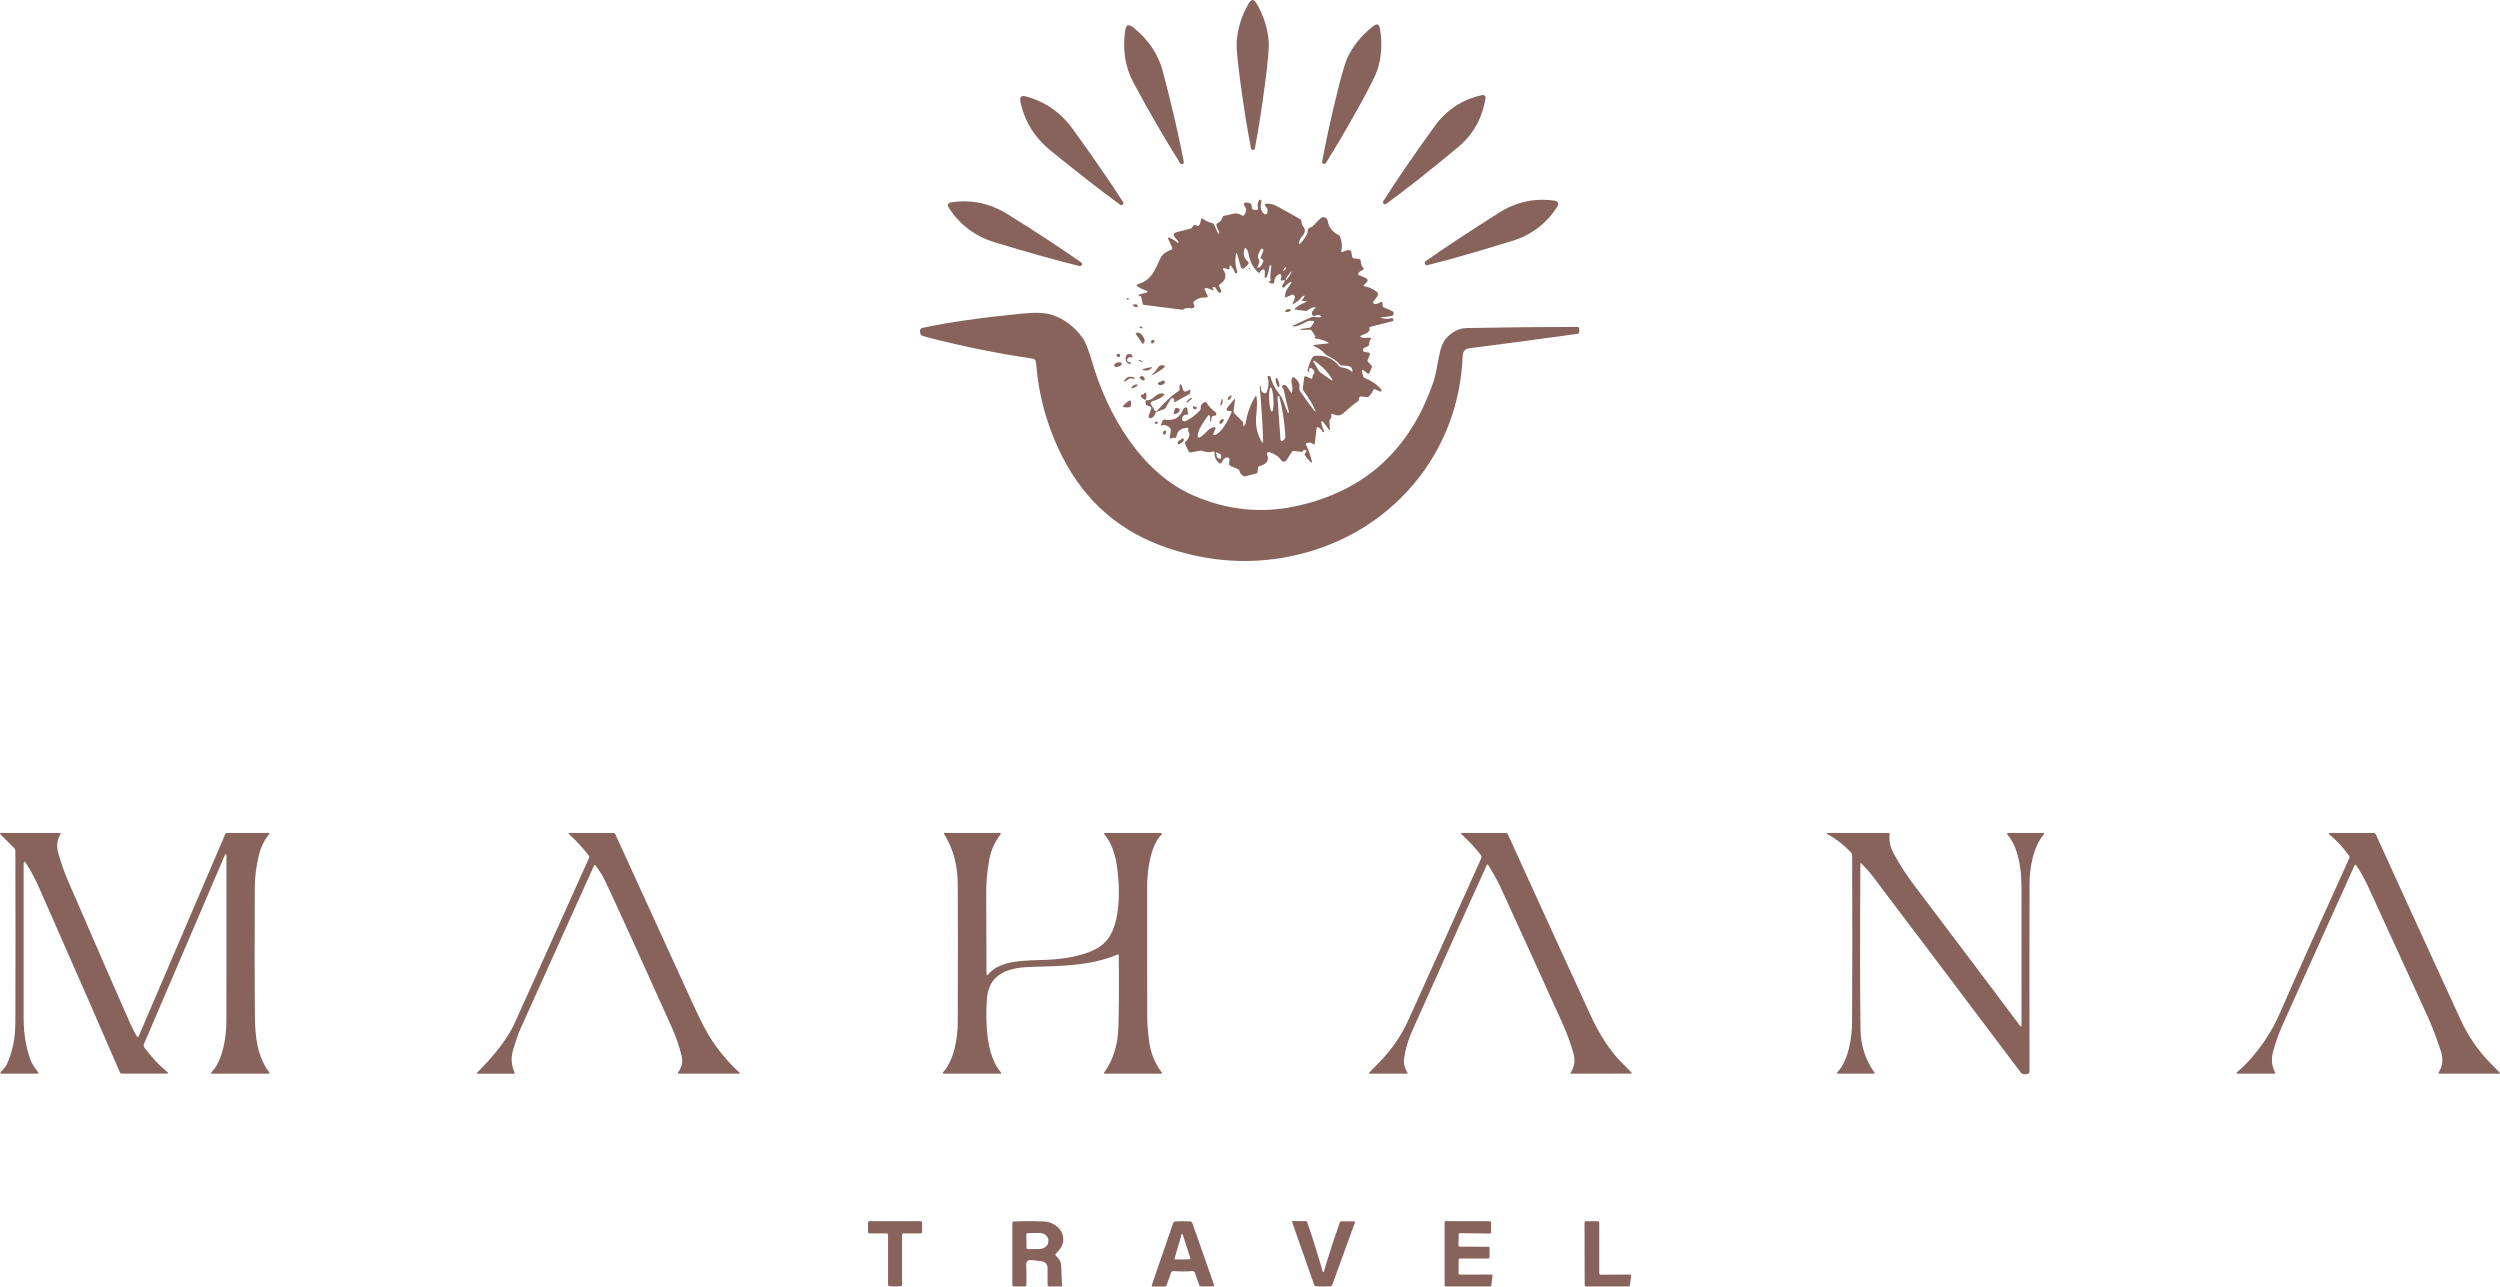 <svg xmlns="http://www.w3.org/2000/svg" id="Livello_2" viewBox="0 0 864.8 445.05"><g id="Livello_1-2"><path d="M433.3,0c.47,0,.98.49,1.54,1.48,2.43,4.27,3.78,8.68,4.05,13.23.11,1.9-.28,6.39-1.19,13.46-1.12,8.71-2.33,16.46-3.62,23.23-.05.3-.27.45-.65.45s-.61-.15-.66-.45c-1.33-6.77-2.57-14.5-3.73-23.21-.94-7.07-1.36-11.55-1.26-13.45.25-4.56,1.58-8.98,3.99-13.25.55-.99,1.06-1.49,1.53-1.49Z" style="fill:#87635c;"></path><path d="M476.6,8.47c.38.15.65.73.81,1.74.79,4.99.46,9.7-.99,14.13-.59,1.8-2.66,5.92-6.22,12.35-4.15,7.49-8.01,14.07-11.59,19.74-.17.27-.44.34-.8.2-.37-.15-.52-.38-.46-.69,1.2-6.59,2.81-14.05,4.84-22.38,1.74-7.14,3-11.57,3.79-13.29,1.93-4.24,4.88-7.93,8.84-11.07.81-.64,1.4-.88,1.78-.73Z" style="fill:#87635c;"></path><path d="M409.07,56.76c-.35.14-.62.05-.83-.28-5.3-8.4-10.68-17.69-16.14-27.87-2.85-5.31-3.82-11.23-2.92-17.78.17-1.19.48-1.88.93-2.06s1.15.11,2.09.87c5.13,4.16,8.47,9.15,10.02,14.97,2.97,11.16,5.4,21.62,7.27,31.38.07.37-.07.63-.42.77Z" style="fill:#87635c;"></path><path d="M513.57,33.11c.23.22.34.42.32.59-1.01,7.05-4.23,12.83-9.67,17.35-10,8.3-18.25,14.8-24.74,19.49-.3.21-.59.19-.86-.06-.27-.26-.31-.55-.12-.86,4.25-6.79,10.18-15.45,17.79-25.98,4.15-5.73,9.7-9.34,16.67-10.81.17-.03.38.06.61.28Z" style="fill:#87635c;"></path><path d="M388.37,70.75c-.28.26-.55.3-.8.12-6.11-4.41-14.17-10.68-24.18-18.81-5.56-4.51-9.04-10.18-10.43-17.01-.15-.74-.07-1.26.25-1.56.32-.31.85-.36,1.58-.16,6.73,1.79,12.19,5.59,16.37,11.4,7.54,10.46,13.33,18.87,17.38,25.23.16.26.1.52-.17.79Z" style="fill:#87635c;"></path><path d="M439.51,97.22c-.14-1.53-.04-3.22.29-5.05.03-.12-.02-.21-.14-.26l-.3-.13c-.06-.02-.13,0-.15.07,0,0,0,.01,0,.02-.22,1.28-.52,2.52-.9,3.72-.02.07-.13.19-.34.38-.37.32-.54.23-.51-.28l.07-1.22c.07-1.41-.4-1.66-1.43-.73-.04.03-.13.17-.27.4-.17.28-.37.31-.61.09-1.81-1.63-2.97-3.97-3.47-7.03-.05-.33-.27-.73-.66-1.2-.29-.36-.5-.32-.62.13-.51,1.87-.1,3.32,1.22,4.35.27.21.32.61.1.89-.02.02-.03.04-.05.06l-1.31,1.32c-.28.28-.73.27-1,0-.08-.08-.14-.18-.18-.3l-1.3-4.55c-.17-.59-.3-.57-.41.04-.37,2.11-.21,4.17.48,6.16.02.05,0,.1-.03.14l-.23.23c-.24.24-.42.2-.54-.12-.32-.87-.78-1.64-1.39-2.33-.34-.38-.51-.32-.51.19v.52c0,.48-.21.62-.64.41-.49-.25-.9-.37-1.21-.36-.45,0-.55.2-.3.57,1.29,1.91.89,3.57-1.2,4.97-.29.19-.36.45-.22.76l.69,1.51c.12.25.05.44-.2.55l-.26.11c-.14.07-.3.03-.4-.08-.39-.43-.75-.96-1.08-1.57-.09-.16-.22-.27-.39-.32-.16-.05-.28-.06-.35-.05-.27.03-.35.17-.24.42l.15.31c.21.47.09.6-.38.37-1.03-.51-1.76-.73-2.18-.67-.38.06-.49.26-.33.61l.95,2.08c.17.39-.08.56-.76.53-1.63-.02-2.94.44-3.91,1.39-.26.25-.31.54-.16.86l.26.58c.18.37-.15.76-.72.89-.19.04-.39.05-.59.02-1.07-.15-1.82-.06-2.25.29-.22.18-.47.25-.74.22l-13.44-1.72s-.08-.04-.08-.08c-.35-1.81-.57-2.74-.68-2.78-1.07-.35-1.05-.63.08-.86.66-.13,1.14-.25,1.45-.34,1.01-.32,1-.64-.01-.96-.99-.31-1.91-.76-2.76-1.36-.18-.13-.23-.39-.1-.57.05-.08.14-.13.23-.16,4.97-1.39,5.92-5.01,7.98-9.21.51-1.05,1.74-1.97,3.69-2.76.25-.1.37-.39.27-.63,0,0,0-.01,0-.02l-1.42-3.11c-.17-.37-.06-.49.32-.37.89.29,1.92.91,3.1,1.86.02.02.04.02.05,0l.12-.28c.04-.1.03-.19-.04-.26l-1.09-1.26c-.86-.99-.65-1.65.62-1.98l4.63-1.19c.32-.08.58-.29.73-.58.39-.75.86-.91,1.42-.48.32.25.6.21.85-.11.32-.41.55-1.08.68-2,.06-.43.26-.51.6-.24.82.65,1.89,1.14,3.21,1.48.34.09.58.29.72.6l1.35,2.97c.1.21.2.21.29,0l.14-.34s0-.03,0-.04c-.41-.71-.74-1.5-.99-2.39-.09-.34.02-.58.34-.73.85-.37,1.44-1.06,1.77-2.07.11-.33.34-.52.69-.56,2.04-.22,3.98-1.54,5.99-.08.27.2.52.17.74-.09.87-1.03.98-2.03.33-2.98-.69-1.01-.42-1.47.8-1.38,1.11.09,1.63.61,1.55,1.57-.03.35.16.68.47.83.39.18.83.22,1.33.13.27-.05.44-.31.39-.58,0-.02,0-.03-.01-.05-.25-.88-.18-1.7.23-2.46.18-.34.39-.47.63-.39.07.03.14.08.22.15.12.11.16.25.11.42-.53,1.79-.24,3.21.87,4.27.28.27.72.25.99-.03.1-.1.16-.24.19-.38.14-.91.05-1.52-.28-1.83-.97-.9-.79-1.32.55-1.27,1.05.03,2.08.34,3.11.91,2.83,1.58,5.46,3.04,7.87,4.38.31.17.48.43.51.78.07.86.33,1.55.78,2.06.68.77.51,2.07-.38,2.97-.7.71-1.1,1.51-1.21,2.4-.07.51.08.58.45.22.9-.9,1.66-1.93,2.29-3.1.15-.29.23-.61.22-.95-.03-.84.41-1.37,1.33-1.58.12-.03.23-.09.31-.18l2.81-2.81c.57-.57,1.51-.57,2.08,0,.22.22.36.5.41.81.35,2.21,1.61,3.86,3.78,4.95.27.13.47.37.56.65.62,1.87.76,3.41.41,4.64-.17.57.02.73.56.48,1.95-.92,2.93-.7,2.96.67,0,.03.08.4.23,1.11.07.3.25.47.56.51l1.75.22c.43.05.65.3.64.73-.01.82.26,1.58.82,2.29.31.39.24.68-.23.87-.68.27-1.15.6-1.4.99-.21.32-.14.55.21.7l2.46,1.05c.42.18.61.67.43,1.09-.04.1-.1.18-.17.25l-.91.91c-.33.33-.27.54.2.61,1.4.21,2.76.82,4.09,1.84.49.38.6,1.08.23,1.58l-1.32,1.82c-.27.37-.19.63.23.8.44.18,1.13,0,2.08-.52.56-.31.84-.14.84.49v.56c0,.35.16.59.47.72l2.82,1.21c.35.15.53.42.54.8.01.55-.32.87-1,.98-1.16.17-2.1.28-2.81.31-.77.03-.79.17-.06.41.99.33,2.04.32,3.15-.03.23-.07.4,0,.5.23l.15.33c.08.17,0,.36-.16.44-.02,0-.04.02-.06.02l-7.74,1.98c-.33.08-.44.28-.35.61.23.78-.48,1.47-2.11,2.06-1.41.51-1.37.9.1,1.18.05.01.79-.01,2.2-.07.45-.02.53.14.24.49-.37.43-.55.99-.55,1.68,0,.38-.18.65-.53.81l-1.12.51c-.37.17-.54.45-.49.86.05.47.66.71,1.82.72.33,0,.6.27.6.6,0,.08-.02.16-.05.24l-.7,1.63c-.15.35-.09.65.17.92l1.06,1.06c.21.2.27.51.15.78l-.76,1.76c-.18.43-.45.5-.82.21-.87-.7-1.33-1.06-1.39-1.07-.35-.1-.48.03-.4.39l.36,1.59c.09.38.31.64.66.79,2.37.97,4.21,2.24,5.52,3.81.13.15.19.31.19.47,0,.37-.17.48-.5.33l-1.68-.72c-.39-.17-.64-.04-.74.37-.14.57-.62,1.26-1.45,2.07-.21.2-.46.28-.75.25l-1.84-.24c-.35-.04-.58.1-.71.42-.09.22-.14.44-.15.66-.02.35-.19.6-.5.75-.55.26-2.23,1.63-5.06,4.12-.86.75-2.03.79-3.5.11-.41-.19-.57-.07-.48.38.11.55,0,1.01-.34,1.38-.23.25-.34.55-.31.9l.18,2.58c.04.55-.09.6-.4.14-.75-1.13-1.36-1.95-1.83-2.46-.64-.7-.88-.58-.71.35.15.89.48,1.84.99,2.86.01.02,0,.04-.02.05l-.24.11c-.15.07-.26.03-.33-.12-.33-.74-.85-1.27-1.56-1.59-.28-.13-.44-.04-.48.27l-.69,5.4c-.05.37-.21.44-.5.19-.61-.55-1.36-.67-2.23-.36-.35.13-.43.35-.25.67.57,1.01,1.21,2.73,1.9,5.16.31,1.06.08,1.19-.67.38-.7-.74-1.23-1.4-1.6-1.97-.16-.25-.12-.57.08-.77l.29-.29c.17-.16.17-.43,0-.59,0,0-.02-.02-.03-.03-.08-.07-.17-.13-.28-.17-.25-.09-.46-.05-.63.1-.09.09-.16.18-.19.29-.05.18-.23.29-.41.27l-2.54-.33c-.38-.05-.68.09-.89.41l-1.79,2.75c-.34.53-1.03.7-1.53.4-.13-.08-.24-.19-.32-.32-.81-1.27-2.16-2.21-4.06-2.84-.34-.11-.71.07-.82.41-.05.15-.04.31.01.45.81,1.97-.08,3.31-2.65,4-.25.07-.44.29-.48.55l-.18,1.46c-.04.29-.2.47-.48.54l-3.71.95c-.21.05-.44.03-.64-.07-.77-.37-1.23-.98-1.4-1.81-.05-.24-.22-.45-.45-.55l-2.58-1.11c-.45-.19-.64-.53-.58-1.02l.15-1.18c.05-.39-.11-.62-.5-.71-.87-.18-1.58.32-2.13,1.5-.29.62-.67.69-1.16.22-1.01-.96-1.47-2.06-1.39-3.31.03-.45-.18-.61-.61-.5-1.27.34-2.52.25-3.73-.28-.16-.06-.35-.08-.56-.04l-3.28.59c-.41.07-.69-.08-.86-.45l-1.18-2.59c-.14-.31-.06-.56.23-.73.62-.37,1.05-1.11,1.28-2.22.07-.3.02-.58-.15-.84-.24-.39-.32-.76-.23-1.13.09-.39-.06-.57-.46-.54-2.21.15-3.43,1.2-3.66,3.15-.03.23-.16.33-.39.31-.56-.06-1.1.03-1.62.26-.21.09-.3.03-.27-.2l.34-2.66c.04-.34-.08-.67-.34-.89-1.01-.85-1.86-1.13-2.53-.84-.47.21-.61.08-.44-.37l.46-1.2c.12-.32.35-.45.69-.39,3.18.56,5.34-.64,6.49-3.59.17-.43.49-.62.96-.59.36.03.52.22.47.57-.05.33.04.81.25,1.43.1.3,0,.45-.32.44-1.03,0-1.63.44-1.81,1.33-.09.46.21.91.66,1,.16.03.33.02.49-.05,1.61-.67,3.28-1.88,4.99-3.61.25-.25.36-.54.33-.88-.06-.87.37-1.56,1.28-2.05.32-.17.57-.11.76.2.69,1.11,1.73,2.2,3.13,3.27.13.1.22.31.25.62.03.35-.13.53-.48.54-.98.02-1.4.56-1.25,1.62.02.15,0,.27-.04.35-.05.07-.12.13-.21.16-.09.03-.14,0-.14-.1-.01-1.11-.07-1.76-.18-1.95-.19-.33-.4-.34-.61-.05-1.84,2.55-2.91,4.34-3.22,5.35-.75,2.52-.16,2.9,1.77,1.15.7-.63,1.96-2.31,3.52-2.53.53-.07.7.14.49.63l-.65,1.51c-.21.48-.06.66.45.54,2.39-.58,5.07-5.86,5.8-7.89.11-.29,0-.43-.3-.42-.21,0-.35,0-.4,0-1.11-.01-1.3-.47-.57-1.36l2.05-2.51c.33-.41.47-.35.4.18l-.44,3.47c-.07.49.08.91.43,1.26l2.7,2.7c.13.13.19.3.17.48l-.09.7c-.05.35.07.42.36.21.31-.23.5-.53.56-.88.6-3.55,1.72-6.62,3.35-9.21.22-.34.36-.31.43.09.21,1.32.22,2.87.05,4.65-.21,2.28-.29,3.82-.22,4.62.19,2.23.78,4.23,1.78,5.98.49.86.71.8.68-.19-.22-5.94-.61-12.18-1.18-18.71,0-.07.05-.11.15-.12.13-.02.2.04.19.19-.07,1.25.36,2.02,1.31,2.32.33.1.56,0,.7-.32.73-1.71.87-3.46.4-5.24-.07-.31.04-.44.35-.4l.35.05c.13.01.21.08.24.2.55,2.06,1.45,3.88,2.68,5.45.96,1.22,1.6,2.33,1.92,3.33.29.89.77,2.12,1.42,3.67.07.15.15.16.24.03l.16-.21s.02-.03.01-.05c-.8-3.03-1.38-5.51-1.73-7.42-.05-.28-.15-.53-.3-.74-.08-.11-.17-.23-.28-.37-.17-.23-.15-.44.08-.63.46-.37.92-.3,1.37.22.3.35.8,1.04,1.49,2.09.23.33.37.3.44-.09.18-.95.13-1.95-.14-3-.17-.67-.11-1.29.2-1.84.18-.32.42-.37.71-.15,1.43,1.06,2.01,2.27,1.74,3.64-.07.33,0,.63.18.92,1.65,2.47,3.17,4.58,4.56,6.35,1,1.28,1.15,1.19.45-.27-.95-1.97-2.18-3.98-3.71-6.02-.23-.3-.31-.64-.26-1.01l.47-3.71c.03-.22.24-.38.46-.35.04,0,.07.02.1.03l1.96.84c.1.04.22-.01.26-.12,0-.02.01-.04.01-.05.07-.8.22-1.29.47-1.47.24-.17.32-.4.25-.69-.11-.47-.43-.89-.94-1.25-.27-.19-.63-.13-.82.14-.02.03-.04.07-.06.1-.07.17-.07.36,0,.57.19.57.12.68-.21.33-.07-.08-.15-.13-.23-.14-.11-.03-.15-.09-.12-.2.43-1.93,1.02-3.48,1.75-4.64.18-.29.44-.46.78-.49,3.39-.37,6.21.81,8.45,3.56.22.27.5.42.85.44,1.21.09,2.34.53,3.37,1.33.34.27.47.19.4-.24-.36-2.07-2.31-1.58-3.71-1.76-.33-.04-.63-.2-.84-.46-.69-.85-1.57-1.55-2.63-2.1-1.41-.73-2.28-1.3-2.63-1.72-.76-.91-1.84-1.66-3.23-2.26-.72-.31-.71-.51.04-.6l4.26-.48c.55-.07.56-.23.03-.5-1.3-.65-2.71-1.08-4.22-1.27-.23-.03-.28-.14-.16-.33.03-.04.09-.13.19-.28.04-.07.04-.12,0-.17l-1.18-1.81c-.16-.25-.46-.4-.78-.39l-2.89.04c-.15,0-.26-.03-.32-.1h0c-.1-.12-.08-.19.06-.21l2.99-.39c.35-.05.62-.21.79-.49l.84-1.34c.19-.31.1-.5-.28-.57-.11-.02-.46-.03-1.06-.03-.35,0-.66.06-.93.21-1.45.77-2.62,1.3-3.53,1.57-.35.11-.75.16-1.19.16-.59,0-.62-.11-.08-.36l6.26-2.85c.19-.09.4-.13.62-.1,1.19.14,1.97.18,2.33.12.53-.09.58-.26.15-.52-.54-.33-1.18-.32-1.92.05-.27.14-.61.07-.81-.17-.54-.64-.3-1.4.73-2.28.44-.38.37-.55-.21-.5-.66.05-1.36.36-2.09.94-.31.24-.65.33-1.03.28l-3.32-.42c-.37-.05-.42-.19-.13-.43,1.08-.9,2.26-1.6,3.54-2.09.52-.2.5-.35-.05-.45-.31-.05-.57-.07-.8-.04-.47.05-.54-.1-.21-.44.27-.29.49-.6.67-.93.25-.46.14-.58-.33-.35-.43.22-.75.5-.96.84-.19.31-.39.54-.58.67l-1.79,1.23c-.37.25-.47.17-.3-.24.03-.06.2-.48.53-1.27.3-.71.24-1.21-.18-1.5-.27-.19-.56-.22-.87-.07l-1.74.79c-.3.13-.44.04-.42-.29.06-1.09.3-1.92.71-2.5.95-1.34,1.43-2.06,1.46-2.15.11-.39,0-.48-.35-.29-.73.41-1.41.99-2.04,1.74-.15.17-.32.22-.53.14-.11-.04-.19-.12-.24-.23-.06-.15-.05-.29.02-.42l.77-1.36c.28-.49.15-.66-.4-.52l-.45.11c-.4.11-.53-.04-.4-.43.17-.52.2-1.03.08-1.52-.06-.24-.31-.39-.55-.32-.03,0-.06.02-.09.03-1.13.59-1.7,1.51-1.73,2.74,0,.36-.19.54-.56.54-.43,0-.81-.13-1.16-.38-.29-.2-.26-.33.09-.4.02,0,.11,0,.27.01.07,0,.11-.04.1-.11ZM436.03,89.2l1-2.47c.06-.15.03-.29-.08-.41l-.25-.24c-.15-.15-.29-.15-.42.02-.61.77-.99,1.6-1.12,2.49-.05.34.02.65.21.94.37.59.32,1.36-.16,2.31-.45.9-.27,1.08.55.55.35-.23.76-.83,1.22-1.8.09-.21.07-.4-.06-.59-.07-.1-.14-.18-.2-.23-.47-.36-.7-.55-.69-.57ZM443.92,93.53c-.01.17.05.21.2.1.39-.29.61-.55.65-.78.11-.62-.03-.66-.43-.13-.27.36-.41.63-.42.81ZM444.82,96.76c.17.11.47-.18.92-.87.8-1.27,1.15-1.93,1.05-2-.1-.07-.6.5-1.49,1.7-.49.67-.65,1.06-.48,1.17ZM459.22,130.59c2.09,1.65,2.25,1.29.49-1.06-1.33-1.77-3.02-3.36-5.09-4.76,0,0-.01,0-.02,0-.09.04-.17.08-.26.13-.08.04-.1.1-.05.17l2.01,3.31c.12.2.28.37.47.5,1.29.87,2.1,1.44,2.45,1.71ZM439.98,142.4c.41-.02.65-1.92.54-4.24-.12-2.32-.55-4.19-.96-4.17-.41.02-.65,1.92-.54,4.24.12,2.32.55,4.19.96,4.17h0ZM441.9,137.3l1.04,14.77c.02.28.26.48.53.46.11,0,.21-.05.3-.12.09-.09.16-.14.19-.17.48-.36.7-.81.67-1.35-.23-4.43-.92-9.01-2.05-13.74-.03-.09-.09-.14-.19-.13l-.27.02c-.16,0-.23.09-.22.26ZM420.78,157.04c.03.7.14,1.12.35,1.26,1.1.75,1.52.46,1.25-.87-.05-.24-.53-.54-1.44-.9-.22-.09-.32-.01-.3.23,0,.11.05.21.14.28Z" style="fill:#87635c;"></path><path d="M538.94,70.12c.17.39.09.84-.24,1.37-3.75,5.86-8.96,9.81-15.64,11.86-12.99,3.99-22.78,6.79-29.39,8.41-.31.07-.55-.08-.73-.47-.18-.39-.14-.67.12-.86,5.53-3.97,14.03-9.58,25.5-16.85,5.9-3.75,12.29-5.14,19.18-4.17.62.09,1.02.33,1.2.71Z" style="fill:#87635c;"></path><path d="M374.22,91.63c-.16.36-.44.49-.84.39-8.56-2.11-18.32-4.85-29.28-8.2-6.76-2.07-12.03-6.01-15.81-11.82-.36-.55-.46-1.01-.29-1.37.16-.36.57-.59,1.22-.68,6.87-.98,13.3.4,19.3,4.13,9.74,6.05,18.22,11.61,25.44,16.67.34.23.43.53.26.88Z" style="fill:#87635c;"></path><path d="M431.97,92.79c.06-.2.17-.23.33-.1.15.13.13.26-.07.38-.07.05-.14.06-.19.03-.09-.04-.12-.14-.07-.31Z" style="fill:#87635c;"></path><path d="M389.74,103.26c.05-.21.26-.23.62-.05.33.17.26.33-.21.46-.17.05-.36-.05-.41-.22-.02-.06-.02-.13,0-.19Z" style="fill:#87635c;"></path><path d="M392.17,105.33c.55-.09.85-.12.88-.1.96.75.82,1.07-.43.95-.09,0-.28-.13-.58-.36-.33-.26-.28-.42.13-.49Z" style="fill:#87635c;"></path><path d="M444.69,107.94c-.13,0-.17-.07-.12-.19.31-.76.87-1.01,1.66-.74.42.15.44.34.07.57-.43.28-.97.4-1.61.36Z" style="fill:#87635c;"></path><path d="M358.38,125.38c-.06-.78-.48-1.23-1.25-1.34-12.21-1.79-24.42-4.27-36.63-7.45-.27-.07-.74-.21-1.4-.42-.31-.1-.53-.3-.64-.6-.49-1.24-.19-1.98.88-2.21,8.75-1.87,20.22-3.51,34.41-4.9,4.59-.45,8.02-.29,10.28.49,4.21,1.45,7.7,4.09,10.46,7.93.99,1.37,2.12,4.24,3.4,8.61,5.24,17.99,16.91,38.1,35.02,45.95,11.49,4.97,23.15,6.22,34.98,3.74,23.93-5.03,39.93-19.44,48-43.25.49-1.41,1.07-4.08,1.76-8,.59-3.35,1.46-5.65,2.61-6.91,2.1-2.31,4.48-3.5,7.15-3.55,13.69-.25,26.44-.38,38.27-.38.35,0,.63.28.63.63h0v.98c0,.46-.23.72-.68.79-16.41,2.26-28.83,3.91-37.24,4.96-1.81.23-2.37,1.21-2.44,3.01-1.3,31.96-22.56,58.51-53.17,67.39-16.01,4.65-32.2,4.25-48.56-1.19-16.53-5.49-28.76-16.03-36.7-31.6-5.19-10.19-8.24-21.08-9.14-32.68Z" style="fill:#87635c;"></path><path d="M394.34,112.94c.22-.04.41,0,.58.14.51.4.46.56-.17.48-.18-.02-.35-.12-.52-.3-.17-.18-.13-.29.11-.32Z" style="fill:#87635c;"></path><path d="M392.87,115.47c-.04-.06-.02-.15.04-.19l.03-.02c.62-.43,1.56-.13,2.11.66,0,0,0,0,0,0l.53.77c.54.79.48,1.77-.13,2.2l-.03.03c-.06.04-.15.03-.2-.03,0,0,0,0,0,0l-2.35-3.41Z" style="fill:#87635c;"></path><path d="M398.4,117.74c.37-.33.67-.28.91.17.11.2.05.45-.13.58-.37.28-.61.39-.74.32-.3-.16-.38-.55-.19-.89.04-.07.09-.13.15-.18Z" style="fill:#87635c;"></path><path d="M386.32,122.64c.13-.27.41-.32.83-.15.22.09.35.33.3.56-.09.51-.39.61-.91.3-.29-.17-.36-.41-.22-.71Z" style="fill:#87635c;"></path><path d="M390.3,125.12l.72.3c.15.06.22.22.16.36s-.22.22-.36.16c-1.06-.33-1.54-1.07-1.43-2.23.09-1.01.69-1.4,1.78-1.16.17.04.29.14.36.29l.25.56c.11.23.04.32-.21.25-.75-.21-1.28-.06-1.59.46-.27.45-.17.79.32,1Z" style="fill:#87635c;"></path><path d="M394.21,124.58c.25.03.49.1.71.23.6.34.59.45-.04.33-.24-.05-.48-.12-.71-.22-.63-.29-.62-.4.04-.34Z" style="fill:#87635c;"></path><ellipse cx="386.72" cy="126.12" rx="1.34" ry=".72" transform="translate(-19.87 114.32) rotate(-16.4)" style="fill:#87635c;"></ellipse><path d="M400.5,127.21c.55-.81,1.26-1.06,2.14-.77.41.13.45.33.12.6-1.48,1.21-2.93,2.15-4.35,2.8-.24.11-.26.07-.07-.1.41-.37.81-.76,1.21-1.17.05-.05.36-.5.95-1.36Z" style="fill:#87635c;"></path><path d="M397,128.13c-.42.09-.92.07-1.5-.07-.37-.09-.38-.23-.03-.42.05-.03.5-.15,1.33-.34.83-.19,1.28-.29,1.35-.29.4.01.45.14.16.39-.46.39-.9.63-1.31.73Z" style="fill:#87635c;"></path><path d="M394.81,130.12c.19-.09.42-.06.59.06.35.26.54.58.56.95.01.41-.17.56-.56.46-.39-.09-.74-.32-1.05-.69-.15-.17-.13-.42.04-.56.03-.03.07-.05.1-.07l.32-.15Z" style="fill:#87635c;"></path><path d="M390.63,131.03l-1.19.78c-.64.42-.76.3-.37-.35.7-1.17,1.81-1.44,3.34-.81.26.11.26.22,0,.34-.25.11-.51.1-.8-.03-.34-.16-.67-.14-.99.07Z" style="fill:#87635c;"></path><ellipse cx="441.94" cy="132.34" rx=".47" ry="1.66" transform="translate(-19.24 120.5) rotate(-15.2)" style="fill:#87635c;"></ellipse><path d="M400.73,132.33c1.15-.55,1.78-.79,1.87-.74.33.18.44.59.26.91-.05.09-.12.17-.21.24-.91.63-1.59.67-2.04.14-.13-.15-.11-.37.04-.5.02-.02.05-.04.08-.05Z" style="fill:#87635c;"></path><path d="M392.76,133.86c-.37.11-.63.36-1,.43-.41.08-.5-.05-.25-.39.38-.5.81-.79,1.3-.87.79-.13.88.11.29.71-.02.02-.13.06-.34.12Z" style="fill:#87635c;"></path><path d="M400.18,142.11c3.13-3.41,5.63-5.67,7.48-6.8.29-.17.42-.43.4-.77-.05-.76-.05-1.19,0-1.29.19-.38.4-.4.62-.05.11.18.23.53.36,1.06.11.47.23.78.37.91.48.47,1.13.36,1.96-.33.11-.08.27-.06.35.05.04.05.05.11.05.17l-.11.89c-.02.14-.11.27-.24.35l-4.78,2.68c-.43.24-.58.12-.47-.35.05-.21.04-.38,0-.49-.16-.35-.58-.51-.92-.35-.13.06-.24.16-.31.28l-1.71,2.96c-.15.26-.36.44-.65.54l-2.37.83c-.31.11-.51.32-.58.65-.16.71-.61,1.24-1.36,1.58-.34.16-.74,0-.9-.33-.08-.17-.08-.36-.02-.53l.86-2.35c.09-.25.03-.47-.16-.65-.25-.23-.62-.38-1.11-.47-.39-.07-.6-.31-.63-.7l-.05-.65c-.03-.38.15-.54.53-.48.25.03.58-.02,1-.17,1.3-.46,2.26-1.95,3.4-2.11,1.96-.27,2.1.17.42,1.33-.65.44-1.71.89-3.18,1.36-.32.1-.5.44-.4.76.01.05.04.09.06.14l1.41,2.27c.2.32.43.34.69.06Z" style="fill:#87635c;"></path><path d="M395.56,136.4c.12-.25.21-.39.28-.44.21-.13.48-.1.6.08.02.03.03.05.04.08.16.44.16,1.04,0,1.79-.08.37-.29.47-.63.29-.58-.31-.96-.65-1.13-1.02-.13-.27-.04-.58.19-.7.03-.01.06-.02.09-.03.07-.02.15,0,.25.05.13.07.24.04.31-.1Z" style="fill:#87635c;"></path><path d="M426,137.13c-.3.64-.48.98-.54,1.01-.78.4-1,.24-.66-.49.17-.35.47-.61.92-.8.34-.15.43-.05.28.28Z" style="fill:#87635c;"></path><path d="M411.78,138.34c-.31.36-.63.63-.96.82-.39.22-.47.13-.26-.26.38-.71.95-1.11,1.71-1.2.08,0,.14.06.14.14,0,.04-.01.08-.04.1-.11.09-.21.17-.3.22-.14.09-.26.16-.29.18Z" style="fill:#87635c;"></path><ellipse cx="422.59" cy="139.19" rx="1.17" ry=".3" transform="translate(181.37 513.05) rotate(-75.4)" style="fill:#87635c;"></ellipse><path d="M388.51,140.39c.77-.86,1.49-1.46,2.16-1.79.37-.18.55-.07.55.34v1.29c0,.31-.22.58-.53.63-.69.12-1.37.1-2.05-.05-.14-.03-.22-.16-.19-.3,0-.04.03-.08.06-.12Z" style="fill:#87635c;"></path><path d="M413.16,140.57l.64.24c.17.06.26.24.2.41-.02.05-.04.09-.08.12-.24.25-.5.31-.79.2-.19-.08-.33-.25-.42-.52-.16-.47-.01-.62.45-.45Z" style="fill:#87635c;"></path><path d="M407.68,141.3c.26.09.42.36.38.64-.11.62-.61,1.04-1.5,1.25-.54.13-.71-.07-.52-.59l.41-1.14c.13-.36.38-.47.73-.34l.5.18Z" style="fill:#87635c;"></path><ellipse cx="422.55" cy="145.77" rx=".99" ry=".52" transform="translate(40.08 377.1) rotate(-50.2)" style="fill:#87635c;"></ellipse><path d="M399.59,146.01c.39-.29.67-.31.82-.07.13.21.06.49-.16.62,0,0-.02,0-.02.01-.33.17-.57.13-.73-.14-.09-.14-.05-.32.09-.42Z" style="fill:#87635c;"></path><path d="M402.53,149.15c.14-.21.42-.27.64-.13.1.07.17.17.2.29.07.33-.05.65-.38.94-.17.15-.42.15-.58-.02-.07-.07-.11-.17-.11-.27,0-.31.07-.58.23-.81Z" style="fill:#87635c;"></path><path d="M408.14,152.25c.46-.31.7-.48.72-.49.35-.2.58-.11.67.26.09.33-.16.69-.74,1.09-.46.31-.7.47-.72.48-.35.2-.58.11-.67-.26-.09-.33.16-.69.74-1.08Z" style="fill:#87635c;"></path><path d="M9.05,298.73c-.59-.89-.88-.8-.88.26-.03,22.1-.03,39.84,0,53.22.01,5.16.78,9.9,2.29,14.23.59,1.67,1.8,3.19,2.73,4.52.21.3.14.45-.23.45H.6c-.53,0-.62-.2-.27-.59.61-.71,1.66-1.85,2-2.57,1.97-4.23,2.96-9.07,2.98-14.54.07-19.77.07-39.52,0-59.27,0-.45-.16-.84-.48-1.15l-4.58-4.59c-.38-.38-.3-.57.23-.57h20.28c.13,0,.23.11.22.24,0,.04-.01.08-.03.11-1.2,1.98-1.48,4.14-.83,6.49.94,3.41,2.11,6.73,3.51,9.97,12.53,28.89,19.72,45.38,21.58,49.46.67,1.46,1.39,2.86,2.16,4.19.09.15.29.2.44.11.06-.04.1-.09.13-.15l29.93-69.9c.15-.35.41-.52.79-.52h14.26c.14,0,.26.12.26.26,0,.06-.02.11-.06.16-1.65,2.01-2.81,4.32-3.48,6.93-.98,3.83-1.48,7.65-1.5,11.48-.09,18.59-.08,33.44.03,44.54.07,7.04.75,13.76,4.96,19.49.2.27.13.41-.21.41h-19.5c-.52,0-.6-.19-.23-.56,3.95-3.9,5.1-12.44,5.11-17.69.04-15.47.05-34.42.02-56.86,0-1.17-.23-1.22-.69-.14l-27.77,64.85c-.23.53-.17,1.04.18,1.51,2.43,3.25,5.03,6.01,7.78,8.29.48.39.41.59-.21.59h-15.43c-.32,0-.6-.19-.72-.47-5.46-12.69-14.74-33.89-27.84-63.62-1.42-3.22-2.94-6.08-4.56-8.57Z" style="fill:#87635c;"></path><path d="M341.88,337.02c4.21-5.17,13.62-4.69,20.24-5,6.98-.33,12.54-1.53,16.68-3.6,4.69-2.35,6.7-6.5,7.62-11.99.85-5.05.83-10.69-.07-16.93-.66-4.57-2.08-8.17-4.25-10.81-.3-.37-.21-.56.27-.56h19.27c.17,0,.3.14.3.3,0,.08-.03.15-.09.21-3.87,3.75-5.04,12.5-5.03,18.11.01,25.39.02,40.31.03,44.75,0,2.39.21,5.22.62,8.51.5,4.05,1.97,7.72,4.4,11.01.19.25.13.38-.19.38h-19.53c-.3,0-.36-.12-.19-.37,3.05-4.27,4.68-9.38,4.89-15.34.23-6.58.28-15.03.14-25.35,0-.12-.1-.22-.23-.22-.03,0-.05,0-.08.02-9.41,4.03-19.29,3.99-30.54,4.35-7.62.24-14.17,2.55-14.76,11.09-.31,4.59-.23,8.9.25,12.93.64,5.45,2.19,9.62,4.64,12.5.22.26.16.39-.18.39h-19.52c-.51,0-.6-.19-.26-.58,3.86-4.43,4.99-11.82,5-17.61.07-21.37.06-37.17-.01-47.4-.05-6.6-1.6-12.33-4.65-17.2-.21-.32-.12-.48.26-.48h18.99c.16,0,.29.13.29.29,0,.07-.02.13-.06.18-2.01,2.55-3.31,5.45-3.91,8.7-.74,4.01-1.1,7.9-1.07,11.68.04,6.65.07,15.92.1,27.81,0,.67.21.74.63.23Z" style="fill:#87635c;"></path><path d="M643.53,298.92c-.14,27.15-.12,46.25.06,57.31.09,5.39,1.68,10.31,4.78,14.75.2.29.13.43-.22.43h-12.29c-.51,0-.59-.18-.24-.55,3.81-3.96,5.02-12.02,5.05-16.91.1-17.13.11-36.45.03-57.96,0-.48-.2-.94-.53-1.28-2.59-2.65-5.22-4.67-7.89-6.07-.63-.34-.59-.51.13-.51h20.75c.37,0,.54.19.5.56-.24,2.23.22,4.41,1.38,6.54,2.12,3.87,4.51,7.56,7.17,11.08,16.1,21.27,28.26,37.42,36.49,48.43.39.53.58.46.58-.2.01-14.62,0-30.43-.01-47.43,0-2.63-.12-4.75-.35-6.34-.63-4.32-1.65-8.72-4.54-12.14-.11-.12-.1-.31.02-.42.06-.05.13-.08.21-.08h12.26c.14,0,.25.11.25.25,0,.06-.02.11-.06.16-3.86,4.55-4.98,11.79-5,17.42-.04,14.43-.04,36.01-.01,64.76,0,.31-.19.59-.49.69-1.19.4-2.05.23-2.6-.5-29.77-39.51-46.97-62.31-51.61-68.4-.59-.77-1.72-2.02-3.4-3.76-.27-.29-.41-.23-.42.17Z" style="fill:#87635c;"></path><path d="M205.46,299.48c-7.19,15.99-15.72,34.91-25.58,56.75-.82,1.83-1.42,4.01-2.25,6.47-.94,2.77-.83,5.53.32,8.26.13.31.02.46-.31.46h-12.33c-.42,0-.48-.15-.19-.45,6.36-6.35,10.67-12.05,12.94-17.1,12.43-27.65,21.01-46.71,25.75-57.18.09-.21.07-.45-.07-.63-1.99-2.62-4.25-5.08-6.79-7.39-.41-.37-.34-.55.21-.55l14.97.02c.35,0,.6.18.76.53.22.47,9.13,19.96,26.73,58.45,2.72,5.96,4.94,10.22,6.66,12.79,2.77,4.15,5.93,7.84,9.47,11.08.3.27.25.41-.16.41h-20.69c-.42,0-.51-.17-.27-.52,1.25-1.82,1.64-3.65,1.19-5.48-.86-3.51-2.04-6.92-3.53-10.24-10.65-23.71-18.38-40.68-23.18-50.91-.57-1.22-1.6-2.83-3.07-4.83-.23-.31-.42-.29-.58.06Z" style="fill:#87635c;"></path><path d="M514.79,299.19c-.08-.13-.24-.17-.37-.1-.05.03-.08.07-.1.12-3.51,7.61-12.14,26.8-25.89,57.55-1.29,2.89-2.2,5.98-2.72,9.29-.26,1.68.12,3.33,1.14,4.94.18.28.1.42-.24.42h-12.74c-.39,0-.45-.14-.17-.42.71-.72,1.93-1.98,3.68-3.78,4.15-4.3,7.4-9.04,9.74-14.21,7.2-15.89,15.62-34.58,25.25-56.05.19-.43.15-.84-.14-1.21-1.81-2.33-4-4.69-6.57-7.06-.4-.37-.33-.55.21-.55h14.97c.33,0,.63.19.77.5,10.61,23.31,20.14,44.16,28.59,62.55,3.27,7.12,6.99,12.72,11.16,16.79,1.8,1.76,2.79,2.76,2.96,2.99.21.28.17.42-.14.42l-20.6.03c-.34,0-.41-.15-.2-.46,1.29-1.99,1.59-4.19.91-6.62-.98-3.47-2.24-6.9-3.77-10.28-8.09-17.88-15.26-33.65-21.53-47.31-1.21-2.64-2.51-4.7-4.2-7.55Z" style="fill:#87635c;"></path><path d="M815.06,299.33c-.23-.33-.42-.31-.59.06-3,6.65-11.31,25.06-24.92,55.22-1.13,2.51-2.19,5.46-3.17,8.87-.79,2.73-.59,5.2.58,7.4.19.35.09.53-.31.53h-12.53c-.58,0-.65-.19-.21-.57,1.66-1.43,3.07-2.8,4.24-4.11,4.42-4.95,7.87-10.27,10.36-15.94,6.7-15.29,14.76-33.28,24.19-53.99.11-.25.09-.49-.07-.71-2.05-2.88-4.29-5.31-6.7-7.29-.53-.45-.45-.67.24-.67h14.99c.27,0,.52.16.64.42,8.75,19.23,18.51,40.58,29.29,64.04,2.67,5.83,6.17,10.91,10.48,15.26,1.45,1.46,2.49,2.55,3.13,3.26.17.19.13.29-.12.29h-20.67c-.41,0-.5-.17-.28-.52,1.37-2.13,1.6-4.57.69-7.32-1.53-4.67-3.07-8.71-4.63-12.12-13.53-29.52-20.42-44.56-20.69-45.13-1.35-2.83-2.67-5.15-3.94-6.98Z" style="fill:#87635c;"></path><path d="M309.61,422.44c2.95,0,5.88,0,8.79-.02.31,0,.57.26.57.57h0v3.13c0,.35-.18.53-.53.53h-5.8c-.4,0-.6.2-.6.61v17.14c0,.3-.15.47-.45.51-.42.06-1.08.09-1.97.09s-1.55-.03-1.98-.09c-.3-.04-.45-.21-.45-.51v-17.14c0-.41-.2-.61-.6-.61h-5.8c-.35,0-.53-.18-.53-.53v-3.13c-.01-.31.25-.57.56-.57h0c2.91.01,5.84.02,8.79.02Z" style="fill:#87635c;"></path><path d="M365.27,434.38c1.26,1.37,1.78,1.93,1.84,3.87.11,3.13.2,5.22.29,6.25.03.34-.13.51-.46.51h-3.9c-.45,0-.67-.22-.67-.67v-5.53c0-1.52-.76-2.37-2.27-2.54-1.39-.16-2.43-.28-3.1-.37-1.47-.18-2.14.47-2.02,1.94.1,1.22.12,3.42.06,6.6,0,.32-.26.57-.58.57h-3.64c-.42,0-.63-.21-.63-.63v-21.36c0-.3.15-.46.45-.48,1.79-.1,3.9-.14,6.34-.12,3.29.03,5.19.13,5.72.31,2.47.85,4.04,2.16,4.72,3.93.94,2.45.23,4.77-2.12,6.94-.27.25-.28.51-.03.78ZM355.04,427l.06,4.66c0,.24.2.44.44.44,0,0,0,0,.01,0l4.04-.06c1.71-.03,3.08-1.19,3.06-2.61v-.4c-.02-1.42-1.42-2.55-3.13-2.53,0,0,0,0,0,0l-4.04.06c-.24,0-.43.2-.43.44Z" style="fill:#87635c;"></path><path d="M409.13,422.43c.95,0,1.79.02,2.54.07.36.03.68.26.8.6l7.49,21.37c.07.2-.03.42-.24.49-.04.01-.09.02-.13.02h-4.05c-.37,0-.61-.17-.73-.52l-1.46-4.15c-.14-.4-.53-.66-.95-.62-1.2.09-2.27.13-3.21.13-.95,0-2.02-.03-3.22-.11-.42-.03-.8.23-.94.63l-1.44,4.16c-.11.35-.35.52-.72.52l-4.05.03c-.22,0-.4-.16-.4-.37,0-.05,0-.09.02-.14l7.36-21.42c.12-.34.43-.57.79-.6.75-.05,1.59-.08,2.54-.09ZM409.05,435.67c1.33-.02,2.08-.04,2.27-.05.39-.03.53-.17.44-.44l-2.69-8.26c-.01-.05-.05-.08-.12-.09-.01,0-.03,0-.04,0,0,0-.02,0-.03,0-.07,0-.11.04-.12.09l-2.43,8.34c-.09.27.06.42.45.43.19,0,.94,0,2.27-.02Z" style="fill:#87635c;"></path><path d="M457.75,440.07c.1,0,.18-.1.24-.29,1.53-5.24,3.37-10.92,5.52-17.05.05-.14.19-.24.34-.24h4.73c.1,0,.18.08.18.18,0,.02,0,.04-.01.06l-7.89,21.72c-.12.32-.35.49-.69.52-.66.05-1.48.07-2.45.06-.97,0-1.78-.04-2.44-.09-.34-.03-.57-.2-.69-.52l-7.66-21.8c-.03-.09.02-.2.11-.23.02,0,.04-.01.06-.01l4.73.05c.15,0,.29.1.34.24,2.09,6.15,3.87,11.85,5.34,17.11.06.19.14.29.24.29Z" style="fill:#87635c;"></path><path d="M504.56,435.74v4.77c-.01.22.17.4.39.4h0l10.95-.02c.22,0,.4.19.39.41,0,.01,0,.03,0,.04l-.41,3.33c-.02.2-.19.35-.39.35h-15.37c-.22.01-.4-.17-.4-.39v-21.81c0-.22.18-.4.4-.4l15.24.03c.22,0,.4.18.4.4h0s.01,3.45.01,3.45c0,.22-.17.4-.39.41,0,0-.01,0-.02,0l-10.36-.12c-.22,0-.4.17-.41.39,0,0,0,0,0,.01l-.08,3.85c0,.22.17.4.39.41,0,0,0,0,.01,0l9.95.02c.22,0,.4.18.4.4h0v3.28c0,.22-.18.4-.4.4h-9.9c-.22-.01-.4.17-.4.39h0Z" style="fill:#87635c;"></path><path d="M553.7,440.95l10.05-.06c.27,0,.49.21.49.48,0,.03,0,.05,0,.08l-.43,3.14c-.04.24-.24.42-.49.42h-14.66c-.27.01-.49-.21-.49-.48h0s-.05-21.61-.05-21.61c0-.27.22-.49.49-.49h0l4.11.02c.27,0,.49.22.49.49v17.52c0,.27.22.49.49.49Z" style="fill:#87635c;"></path></g></svg>
